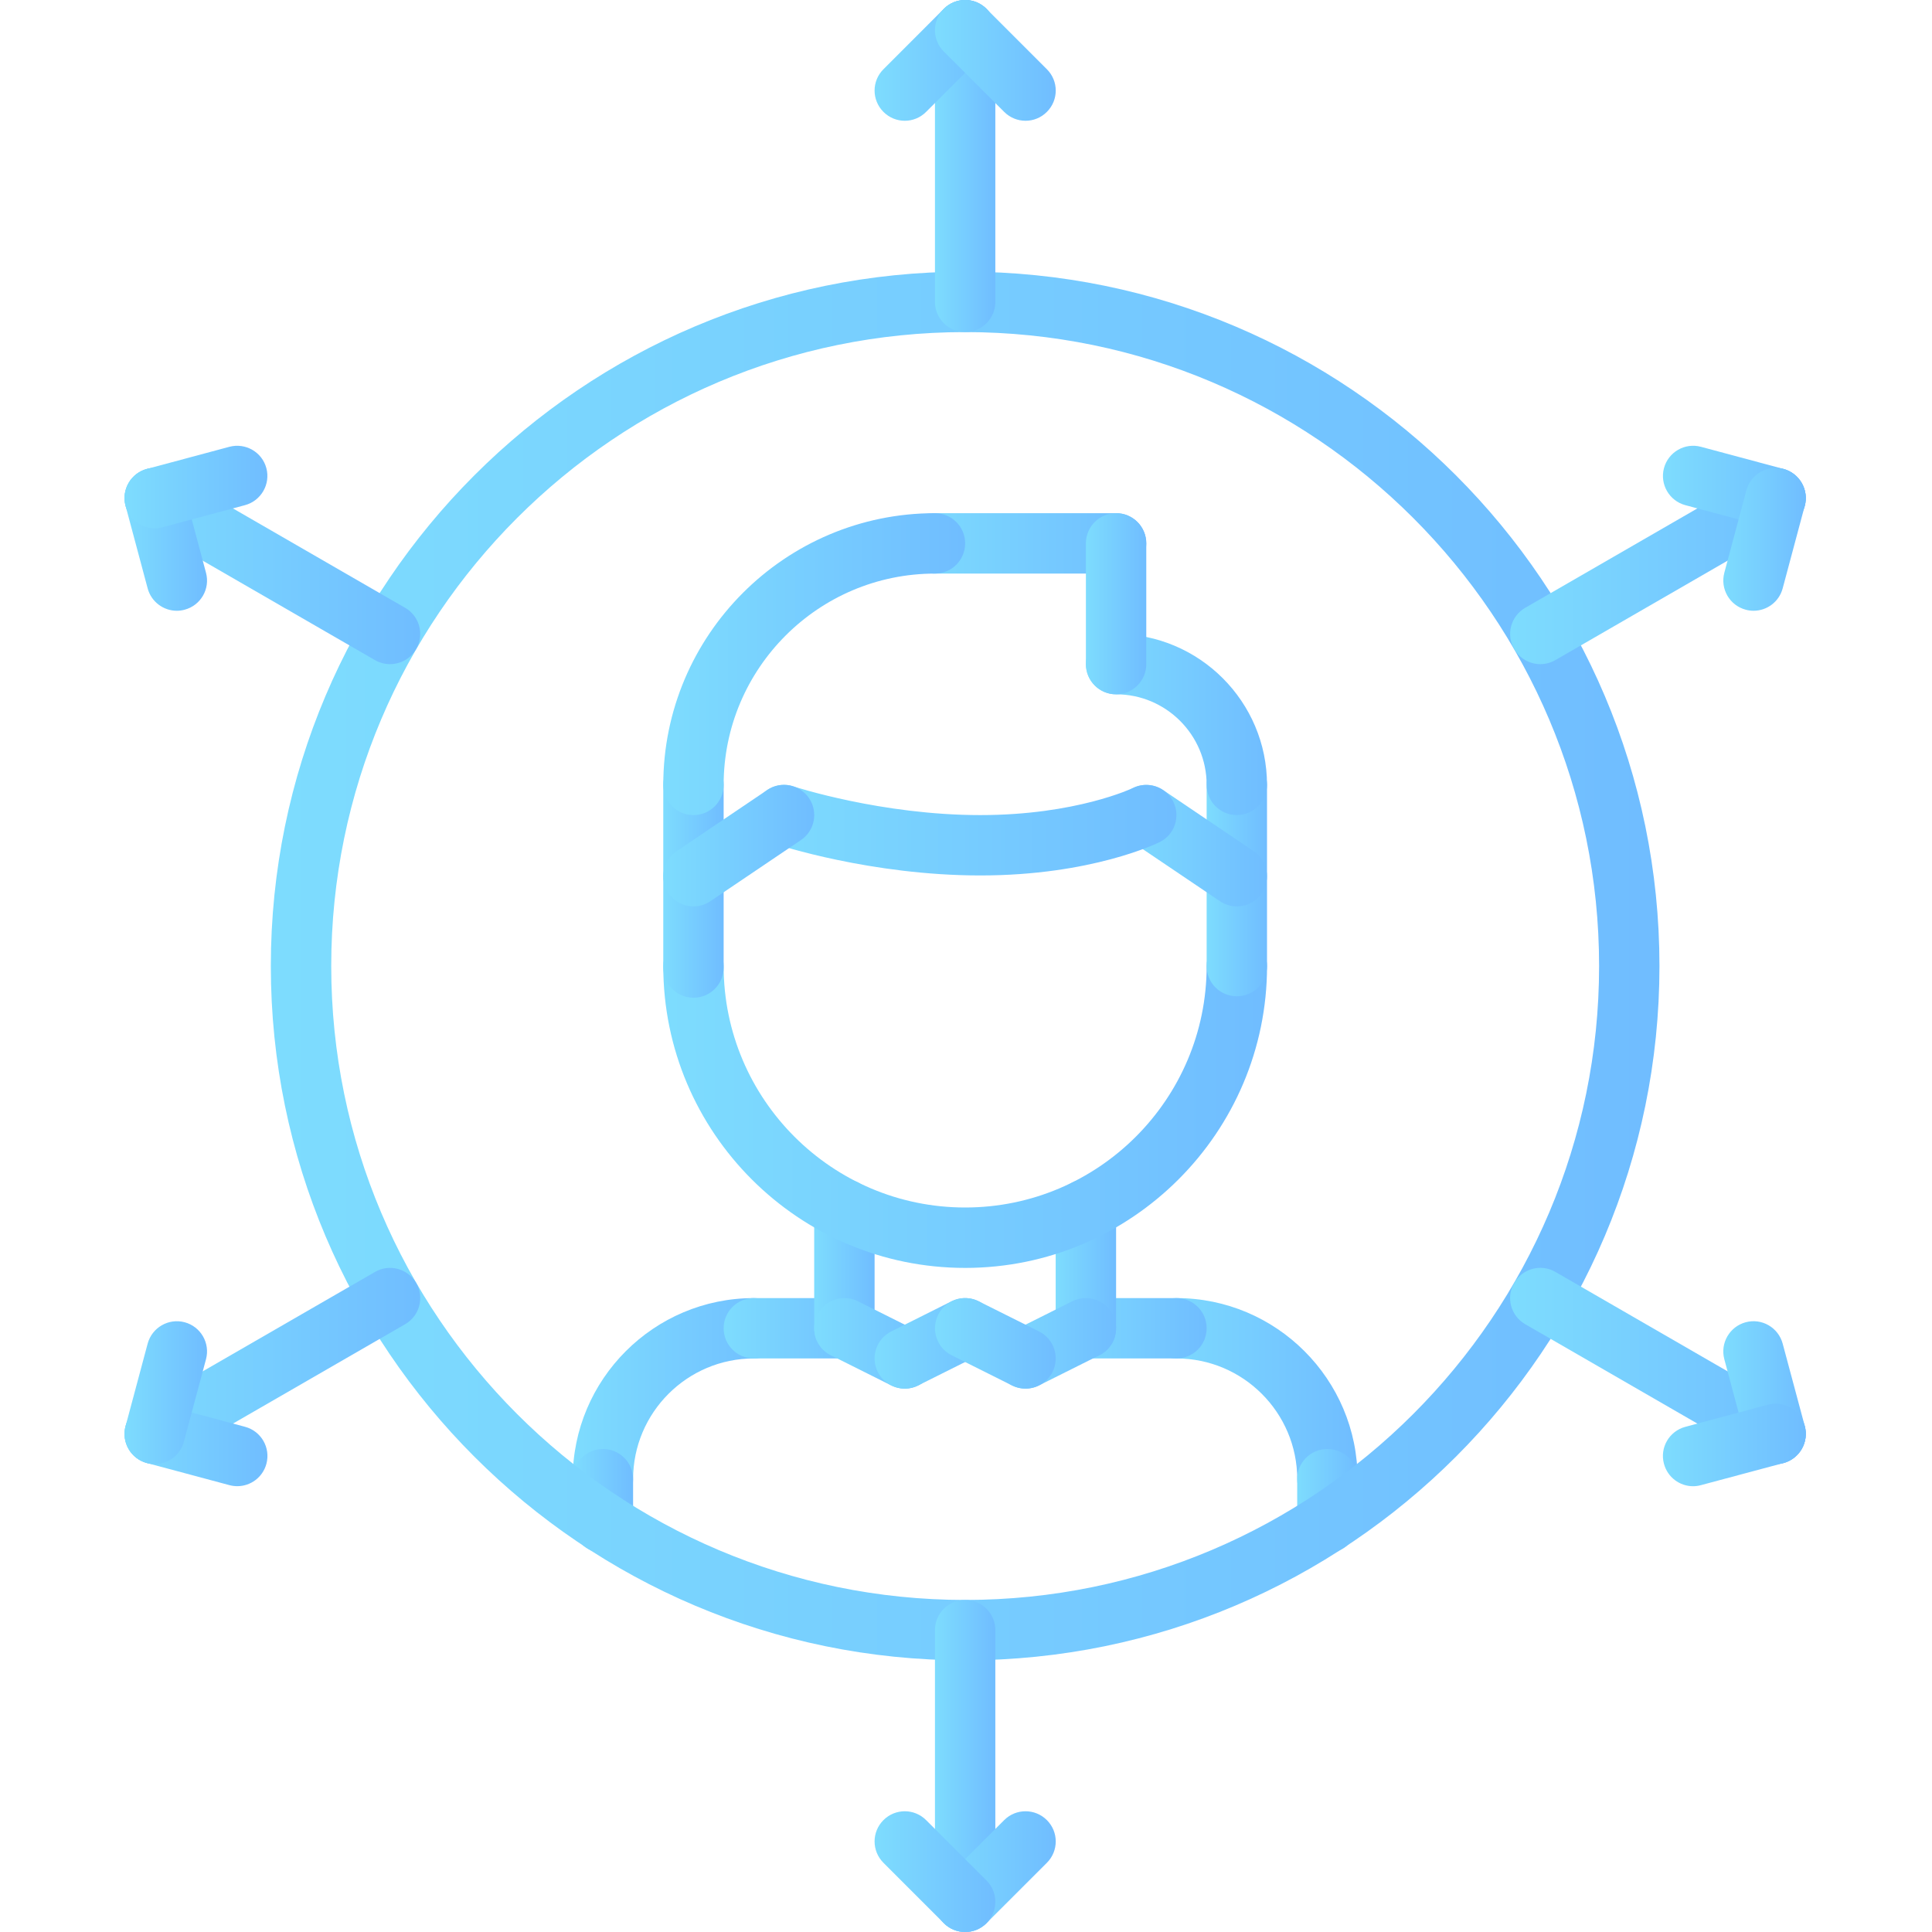 <svg width="45" height="45" viewBox="0 0 45 45" fill="none" xmlns="http://www.w3.org/2000/svg">
<g clip-path="url(#clip0)">
<path d="M14.043 35.157C13.654 35.157 13.339 34.842 13.339 34.453C13.339 32.127 15.231 30.235 17.558 30.235C17.947 30.235 18.261 30.549 18.261 30.938C18.261 31.326 17.947 31.641 17.558 31.641C16.007 31.641 14.746 32.902 14.746 34.453C14.746 34.842 14.431 35.157 14.043 35.157Z" fill="url(#paint0_linear)"/>
<path d="M19.668 31.641H17.558C17.17 31.641 16.855 31.326 16.855 30.938C16.855 30.549 17.17 30.235 17.558 30.235H19.668C20.057 30.235 20.371 30.549 20.371 30.938C20.371 31.326 20.057 31.641 19.668 31.641Z" fill="url(#paint1_linear)"/>
<path d="M14.043 36.169C13.654 36.169 13.339 35.855 13.339 35.466V34.453C13.339 34.064 13.654 33.75 14.043 33.75C14.431 33.75 14.746 34.064 14.746 34.453V35.466C14.746 35.855 14.431 36.169 14.043 36.169Z" fill="url(#paint2_linear)"/>
<path d="M30.918 35.157C30.529 35.157 30.215 34.842 30.215 34.453C30.215 32.902 28.953 31.641 27.402 31.641C27.014 31.641 26.699 31.326 26.699 30.938C26.699 30.549 27.014 30.235 27.402 30.235C29.729 30.235 31.621 32.127 31.621 34.453C31.621 34.842 31.307 35.157 30.918 35.157Z" fill="url(#paint3_linear)"/>
<path d="M27.402 31.641H25.293C24.904 31.641 24.589 31.326 24.589 30.938C24.589 30.549 24.904 30.235 25.293 30.235H27.402C27.791 30.235 28.105 30.549 28.105 30.938C28.105 31.326 27.791 31.641 27.402 31.641Z" fill="url(#paint4_linear)"/>
<path d="M30.918 36.169C30.529 36.169 30.214 35.855 30.214 35.466V34.453C30.214 34.064 30.529 33.75 30.918 33.75C31.306 33.75 31.621 34.064 31.621 34.453V35.466C31.621 35.855 31.306 36.169 30.918 36.169Z" fill="url(#paint5_linear)"/>
<path d="M19.668 31.641C19.279 31.641 18.964 31.326 18.964 30.938V28.17C18.964 27.781 19.279 27.467 19.668 27.467C20.056 27.467 20.371 27.781 20.371 28.17V30.938C20.371 31.326 20.056 31.641 19.668 31.641Z" fill="url(#paint6_linear)"/>
<path d="M25.293 31.641C24.904 31.641 24.589 31.326 24.589 30.938V28.17C24.589 27.781 24.904 27.467 25.293 27.467C25.681 27.467 25.996 27.781 25.996 28.17V30.938C25.996 31.326 25.681 31.641 25.293 31.641Z" fill="url(#paint7_linear)"/>
<path d="M25.996 13.36H21.777C21.389 13.36 21.074 13.044 21.074 12.656C21.074 12.268 21.389 11.953 21.777 11.953H25.996C26.385 11.953 26.699 12.268 26.699 12.656C26.699 13.044 26.385 13.36 25.996 13.36Z" fill="url(#paint8_linear)"/>
<path d="M22.48 29.532C18.602 29.532 15.449 26.378 15.449 22.502C15.449 22.113 15.764 21.799 16.152 21.799C16.541 21.799 16.855 22.113 16.855 22.502C16.855 25.602 19.378 28.125 22.48 28.125C25.582 28.125 28.105 25.602 28.105 22.502C28.105 22.113 28.42 21.799 28.808 21.799C29.197 21.799 29.512 22.113 29.512 22.502C29.512 26.378 26.357 29.532 22.48 29.532Z" fill="url(#paint9_linear)"/>
<path d="M16.152 23.239C15.764 23.239 15.449 22.924 15.449 22.536V18.282C15.449 17.893 15.764 17.578 16.152 17.578C16.541 17.578 16.855 17.893 16.855 18.282V22.536C16.855 22.924 16.541 23.239 16.152 23.239Z" fill="url(#paint10_linear)"/>
<path d="M28.808 23.205C28.419 23.205 28.105 22.89 28.105 22.502V18.282C28.105 17.893 28.419 17.578 28.808 17.578C29.197 17.578 29.511 17.893 29.511 18.282V22.502C29.511 22.89 29.197 23.205 28.808 23.205Z" fill="url(#paint11_linear)"/>
<path d="M28.808 18.984C28.419 18.984 28.105 18.669 28.105 18.28C28.105 17.118 27.159 16.172 25.996 16.172C25.607 16.172 25.293 15.857 25.293 15.469C25.293 15.081 25.607 14.766 25.996 14.766C27.934 14.766 29.511 16.343 29.511 18.28C29.511 18.669 29.197 18.984 28.808 18.984Z" fill="url(#paint12_linear)"/>
<path d="M25.996 16.172C25.607 16.172 25.293 15.857 25.293 15.469V12.656C25.293 12.268 25.607 11.953 25.996 11.953C26.385 11.953 26.699 12.268 26.699 12.656V15.469C26.699 15.857 26.385 16.172 25.996 16.172Z" fill="url(#paint13_linear)"/>
<path d="M16.152 18.985C15.764 18.985 15.449 18.669 15.449 18.282C15.449 14.792 18.288 11.953 21.777 11.953C22.166 11.953 22.48 12.268 22.48 12.656C22.48 13.044 22.166 13.36 21.777 13.36C19.064 13.36 16.855 15.567 16.855 18.282C16.855 18.669 16.541 18.985 16.152 18.985Z" fill="url(#paint14_linear)"/>
<path d="M28.808 21.112C28.673 21.112 28.536 21.073 28.415 20.991L26.305 19.567C25.983 19.35 25.899 18.913 26.115 18.592C26.333 18.27 26.769 18.184 27.092 18.402L29.201 19.826C29.523 20.044 29.608 20.481 29.391 20.802C29.256 21.003 29.034 21.112 28.808 21.112Z" fill="url(#paint15_linear)"/>
<path d="M22.832 20.391C20.292 20.391 18.13 19.682 18.04 19.652C17.672 19.529 17.473 19.132 17.594 18.763C17.717 18.395 18.114 18.192 18.483 18.317C18.503 18.324 20.528 18.985 22.832 18.985C25.066 18.985 26.375 18.36 26.389 18.354C26.736 18.184 27.158 18.327 27.329 18.675C27.5 19.022 27.359 19.442 27.013 19.613C26.948 19.645 25.424 20.391 22.832 20.391Z" fill="url(#paint16_linear)"/>
<path d="M16.153 21.112C15.927 21.112 15.705 21.003 15.569 20.802C15.352 20.48 15.437 20.044 15.759 19.826L17.868 18.402C18.19 18.184 18.628 18.27 18.845 18.592C19.062 18.914 18.977 19.35 18.655 19.567L16.546 20.991C16.425 21.073 16.288 21.112 16.153 21.112Z" fill="url(#paint17_linear)"/>
<path d="M21.073 32.344C20.968 32.344 20.86 32.32 20.76 32.27L19.354 31.567C19.006 31.393 18.865 30.971 19.039 30.623C19.213 30.276 19.636 30.137 19.983 30.309L21.389 31.012C21.736 31.186 21.877 31.608 21.703 31.956C21.58 32.202 21.331 32.344 21.073 32.344Z" fill="url(#paint18_linear)"/>
<path d="M21.075 32.344C20.817 32.344 20.569 32.202 20.445 31.955C20.271 31.608 20.412 31.185 20.759 31.012L22.165 30.308C22.513 30.137 22.934 30.275 23.109 30.623C23.282 30.97 23.142 31.393 22.795 31.566L21.388 32.269C21.288 32.32 21.18 32.344 21.075 32.344Z" fill="url(#paint19_linear)"/>
<path d="M23.887 32.344C23.629 32.344 23.381 32.202 23.257 31.955C23.083 31.608 23.224 31.185 23.571 31.012L24.977 30.308C25.325 30.137 25.747 30.275 25.921 30.623C26.095 30.97 25.954 31.393 25.607 31.566L24.201 32.269C24.1 32.32 23.992 32.344 23.887 32.344Z" fill="url(#paint20_linear)"/>
<path d="M23.886 32.344C23.78 32.344 23.673 32.32 23.572 32.27L22.166 31.567C21.819 31.393 21.678 30.971 21.852 30.623C22.026 30.276 22.448 30.137 22.795 30.309L24.202 31.012C24.549 31.186 24.689 31.608 24.516 31.956C24.392 32.202 24.144 32.344 23.886 32.344Z" fill="url(#paint21_linear)"/>
<path d="M22.48 38.672C13.562 38.672 6.308 31.418 6.308 22.5C6.308 13.583 13.562 6.328 22.48 6.328C31.398 6.328 38.652 13.583 38.652 22.5C38.652 31.418 31.398 38.672 22.48 38.672ZM22.48 7.735C14.339 7.735 7.715 14.358 7.715 22.5C7.715 30.641 14.339 37.266 22.48 37.266C30.622 37.266 37.246 30.641 37.246 22.5C37.246 14.358 30.622 7.735 22.48 7.735Z" fill="url(#paint22_linear)"/>
<path d="M22.48 45C22.092 45 21.777 44.686 21.777 44.297V37.969C21.777 37.58 22.092 37.266 22.48 37.266C22.869 37.266 23.183 37.58 23.183 37.969V44.297C23.183 44.686 22.869 45 22.48 45Z" fill="url(#paint23_linear)"/>
<path d="M22.48 45C22.3 45 22.12 44.931 21.983 44.794C21.708 44.519 21.708 44.075 21.983 43.8L23.389 42.394C23.664 42.119 24.109 42.119 24.384 42.394C24.659 42.668 24.659 43.113 24.384 43.388L22.977 44.794C22.84 44.931 22.66 45 22.48 45Z" fill="url(#paint24_linear)"/>
<path d="M22.48 45C22.3 45 22.12 44.931 21.983 44.794L20.577 43.388C20.302 43.113 20.302 42.668 20.577 42.394C20.852 42.119 21.296 42.119 21.571 42.394L22.977 43.8C23.252 44.075 23.252 44.519 22.977 44.794C22.84 44.931 22.66 45 22.48 45Z" fill="url(#paint25_linear)"/>
<path d="M22.48 7.735C22.092 7.735 21.777 7.419 21.777 7.031V0.703C21.777 0.315 22.092 0 22.48 0C22.869 0 23.183 0.315 23.183 0.703V7.031C23.183 7.419 22.869 7.735 22.48 7.735Z" fill="url(#paint26_linear)"/>
<path d="M21.074 2.813C20.894 2.813 20.714 2.744 20.577 2.606C20.302 2.332 20.302 1.887 20.577 1.613L21.983 0.206C22.258 -0.069 22.702 -0.069 22.977 0.206C23.252 0.481 23.252 0.926 22.977 1.2L21.571 2.606C21.434 2.744 21.254 2.813 21.074 2.813Z" fill="url(#paint27_linear)"/>
<path d="M23.887 2.813C23.707 2.813 23.527 2.744 23.389 2.606L21.983 1.2C21.708 0.926 21.708 0.481 21.983 0.206C22.258 -0.069 22.702 -0.069 22.977 0.206L24.384 1.613C24.659 1.887 24.659 2.332 24.384 2.606C24.247 2.744 24.067 2.813 23.887 2.813Z" fill="url(#paint28_linear)"/>
<path d="M41.357 34.102C41.237 34.102 41.116 34.071 41.006 34.007L35.525 30.843C35.188 30.649 35.073 30.219 35.268 29.883C35.462 29.547 35.893 29.43 36.228 29.625L41.709 32.79C42.046 32.984 42.161 33.414 41.966 33.75C41.836 33.975 41.599 34.102 41.357 34.102Z" fill="url(#paint29_linear)"/>
<path d="M41.357 34.102C41.047 34.102 40.763 33.895 40.678 33.581L40.163 31.66C40.062 31.285 40.286 30.899 40.66 30.798C41.036 30.697 41.421 30.92 41.522 31.296L42.037 33.216C42.138 33.591 41.914 33.977 41.539 34.078C41.478 34.094 41.417 34.102 41.357 34.102Z" fill="url(#paint30_linear)"/>
<path d="M39.435 34.617C39.125 34.617 38.841 34.41 38.757 34.095C38.655 33.72 38.879 33.334 39.254 33.234L41.175 32.719C41.55 32.618 41.935 32.841 42.036 33.216C42.137 33.591 41.914 33.977 41.539 34.078L39.618 34.592C39.557 34.609 39.496 34.617 39.435 34.617Z" fill="url(#paint31_linear)"/>
<path d="M9.084 15.469C8.964 15.469 8.843 15.438 8.733 15.375L3.253 12.211C2.917 12.017 2.801 11.586 2.995 11.25C3.189 10.914 3.62 10.798 3.956 10.993L9.436 14.157C9.773 14.351 9.888 14.781 9.693 15.117C9.563 15.343 9.327 15.469 9.084 15.469Z" fill="url(#paint32_linear)"/>
<path d="M4.118 14.226C3.808 14.226 3.523 14.018 3.439 13.704L2.925 11.783C2.825 11.408 3.048 11.023 3.423 10.922C3.798 10.821 4.183 11.044 4.284 11.419L4.798 13.34C4.899 13.716 4.676 14.101 4.301 14.201C4.24 14.218 4.179 14.226 4.118 14.226Z" fill="url(#paint33_linear)"/>
<path d="M3.604 12.305C3.293 12.305 3.009 12.097 2.925 11.783C2.824 11.408 3.047 11.023 3.422 10.922L5.342 10.407C5.718 10.307 6.104 10.529 6.204 10.904C6.304 11.279 6.081 11.665 5.706 11.766L3.786 12.28C3.725 12.297 3.664 12.305 3.604 12.305Z" fill="url(#paint34_linear)"/>
<path d="M35.877 15.469C35.634 15.469 35.398 15.343 35.268 15.117C35.074 14.781 35.189 14.351 35.525 14.157L41.006 10.993C41.342 10.799 41.772 10.913 41.966 11.25C42.161 11.587 42.045 12.017 41.709 12.21L36.228 15.375C36.118 15.438 35.997 15.469 35.877 15.469Z" fill="url(#paint35_linear)"/>
<path d="M41.358 12.305C41.298 12.305 41.237 12.297 41.175 12.28L39.254 11.766C38.88 11.665 38.657 11.28 38.757 10.904C38.858 10.529 39.244 10.306 39.619 10.407L41.539 10.922C41.914 11.023 42.137 11.408 42.037 11.783C41.953 12.097 41.668 12.305 41.358 12.305Z" fill="url(#paint36_linear)"/>
<path d="M40.843 14.226C40.783 14.226 40.722 14.218 40.66 14.201C40.286 14.101 40.063 13.716 40.163 13.34L40.678 11.419C40.778 11.044 41.164 10.823 41.539 10.922C41.914 11.023 42.136 11.408 42.036 11.783L41.522 13.704C41.438 14.019 41.154 14.226 40.843 14.226Z" fill="url(#paint37_linear)"/>
<path d="M3.605 34.101C3.362 34.101 3.125 33.974 2.995 33.749C2.801 33.412 2.917 32.983 3.253 32.789L8.734 29.626C9.068 29.431 9.499 29.548 9.694 29.883C9.888 30.22 9.773 30.649 9.437 30.843L3.956 34.007C3.845 34.071 3.724 34.101 3.605 34.101Z" fill="url(#paint38_linear)"/>
<path d="M5.527 34.616C5.466 34.616 5.405 34.608 5.344 34.592L3.423 34.077C3.048 33.977 2.824 33.591 2.925 33.216C3.027 32.84 3.412 32.619 3.787 32.718L5.708 33.233C6.083 33.334 6.306 33.719 6.205 34.095C6.12 34.41 5.837 34.616 5.527 34.616Z" fill="url(#paint39_linear)"/>
<path d="M3.605 34.101C3.544 34.101 3.483 34.093 3.422 34.077C3.047 33.977 2.823 33.591 2.925 33.216L3.439 31.296C3.541 30.92 3.926 30.698 4.301 30.798C4.676 30.899 4.899 31.284 4.798 31.66L4.283 33.58C4.199 33.894 3.916 34.101 3.605 34.101Z" fill="url(#paint40_linear)"/>
</g>
<defs>
<linearGradient id="paint0_linear" x1="9.133" y1="30.235" x2="21.841" y2="30.235" gradientUnits="userSpaceOnUse">
<stop stop-color="#89F7FE"/>
<stop offset="1" stop-color="#66A6FF"/>
</linearGradient>
<linearGradient id="paint1_linear" x1="13.851" y1="30.235" x2="22.928" y2="30.235" gradientUnits="userSpaceOnUse">
<stop stop-color="#89F7FE"/>
<stop offset="1" stop-color="#66A6FF"/>
</linearGradient>
<linearGradient id="paint2_linear" x1="12.138" y1="33.75" x2="15.768" y2="33.75" gradientUnits="userSpaceOnUse">
<stop stop-color="#89F7FE"/>
<stop offset="1" stop-color="#66A6FF"/>
</linearGradient>
<linearGradient id="paint3_linear" x1="22.493" y1="30.235" x2="35.2" y2="30.235" gradientUnits="userSpaceOnUse">
<stop stop-color="#89F7FE"/>
<stop offset="1" stop-color="#66A6FF"/>
</linearGradient>
<linearGradient id="paint4_linear" x1="21.585" y1="30.235" x2="30.662" y2="30.235" gradientUnits="userSpaceOnUse">
<stop stop-color="#89F7FE"/>
<stop offset="1" stop-color="#66A6FF"/>
</linearGradient>
<linearGradient id="paint5_linear" x1="29.013" y1="33.75" x2="32.643" y2="33.75" gradientUnits="userSpaceOnUse">
<stop stop-color="#89F7FE"/>
<stop offset="1" stop-color="#66A6FF"/>
</linearGradient>
<linearGradient id="paint6_linear" x1="17.763" y1="27.467" x2="21.393" y2="27.467" gradientUnits="userSpaceOnUse">
<stop stop-color="#89F7FE"/>
<stop offset="1" stop-color="#66A6FF"/>
</linearGradient>
<linearGradient id="paint7_linear" x1="23.388" y1="27.467" x2="27.018" y2="27.467" gradientUnits="userSpaceOnUse">
<stop stop-color="#89F7FE"/>
<stop offset="1" stop-color="#66A6FF"/>
</linearGradient>
<linearGradient id="paint8_linear" x1="16.267" y1="11.953" x2="30.79" y2="11.953" gradientUnits="userSpaceOnUse">
<stop stop-color="#89F7FE"/>
<stop offset="1" stop-color="#66A6FF"/>
</linearGradient>
<linearGradient id="paint9_linear" x1="3.432" y1="21.799" x2="39.739" y2="21.799" gradientUnits="userSpaceOnUse">
<stop stop-color="#89F7FE"/>
<stop offset="1" stop-color="#66A6FF"/>
</linearGradient>
<linearGradient id="paint10_linear" x1="14.247" y1="17.578" x2="17.878" y2="17.578" gradientUnits="userSpaceOnUse">
<stop stop-color="#89F7FE"/>
<stop offset="1" stop-color="#66A6FF"/>
</linearGradient>
<linearGradient id="paint11_linear" x1="26.903" y1="17.578" x2="30.534" y2="17.578" gradientUnits="userSpaceOnUse">
<stop stop-color="#89F7FE"/>
<stop offset="1" stop-color="#66A6FF"/>
</linearGradient>
<linearGradient id="paint12_linear" x1="21.687" y1="14.766" x2="32.579" y2="14.766" gradientUnits="userSpaceOnUse">
<stop stop-color="#89F7FE"/>
<stop offset="1" stop-color="#66A6FF"/>
</linearGradient>
<linearGradient id="paint13_linear" x1="24.091" y1="11.953" x2="27.721" y2="11.953" gradientUnits="userSpaceOnUse">
<stop stop-color="#89F7FE"/>
<stop offset="1" stop-color="#66A6FF"/>
</linearGradient>
<linearGradient id="paint14_linear" x1="9.44" y1="11.953" x2="27.594" y2="11.953" gradientUnits="userSpaceOnUse">
<stop stop-color="#89F7FE"/>
<stop offset="1" stop-color="#66A6FF"/>
</linearGradient>
<linearGradient id="paint15_linear" x1="22.991" y1="18.282" x2="32.068" y2="18.282" gradientUnits="userSpaceOnUse">
<stop stop-color="#89F7FE"/>
<stop offset="1" stop-color="#66A6FF"/>
</linearGradient>
<linearGradient id="paint16_linear" x1="9.147" y1="18.28" x2="34.56" y2="18.28" gradientUnits="userSpaceOnUse">
<stop stop-color="#89F7FE"/>
<stop offset="1" stop-color="#66A6FF"/>
</linearGradient>
<linearGradient id="paint17_linear" x1="12.444" y1="18.282" x2="21.523" y2="18.282" gradientUnits="userSpaceOnUse">
<stop stop-color="#89F7FE"/>
<stop offset="1" stop-color="#66A6FF"/>
</linearGradient>
<linearGradient id="paint18_linear" x1="16.561" y1="30.236" x2="23.823" y2="30.236" gradientUnits="userSpaceOnUse">
<stop stop-color="#89F7FE"/>
<stop offset="1" stop-color="#66A6FF"/>
</linearGradient>
<linearGradient id="paint19_linear" x1="17.966" y1="30.235" x2="25.229" y2="30.235" gradientUnits="userSpaceOnUse">
<stop stop-color="#89F7FE"/>
<stop offset="1" stop-color="#66A6FF"/>
</linearGradient>
<linearGradient id="paint20_linear" x1="20.779" y1="30.235" x2="28.041" y2="30.235" gradientUnits="userSpaceOnUse">
<stop stop-color="#89F7FE"/>
<stop offset="1" stop-color="#66A6FF"/>
</linearGradient>
<linearGradient id="paint21_linear" x1="19.373" y1="30.236" x2="26.636" y2="30.236" gradientUnits="userSpaceOnUse">
<stop stop-color="#89F7FE"/>
<stop offset="1" stop-color="#66A6FF"/>
</linearGradient>
<linearGradient id="paint22_linear" x1="-21.331" y1="6.328" x2="62.175" y2="6.328" gradientUnits="userSpaceOnUse">
<stop stop-color="#89F7FE"/>
<stop offset="1" stop-color="#66A6FF"/>
</linearGradient>
<linearGradient id="paint23_linear" x1="20.575" y1="37.266" x2="24.206" y2="37.266" gradientUnits="userSpaceOnUse">
<stop stop-color="#89F7FE"/>
<stop offset="1" stop-color="#66A6FF"/>
</linearGradient>
<linearGradient id="paint24_linear" x1="19.373" y1="42.188" x2="26.636" y2="42.188" gradientUnits="userSpaceOnUse">
<stop stop-color="#89F7FE"/>
<stop offset="1" stop-color="#66A6FF"/>
</linearGradient>
<linearGradient id="paint25_linear" x1="17.967" y1="42.188" x2="25.229" y2="42.188" gradientUnits="userSpaceOnUse">
<stop stop-color="#89F7FE"/>
<stop offset="1" stop-color="#66A6FF"/>
</linearGradient>
<linearGradient id="paint26_linear" x1="20.575" y1="0" x2="24.206" y2="0" gradientUnits="userSpaceOnUse">
<stop stop-color="#89F7FE"/>
<stop offset="1" stop-color="#66A6FF"/>
</linearGradient>
<linearGradient id="paint27_linear" x1="17.967" y1="0" x2="25.229" y2="0" gradientUnits="userSpaceOnUse">
<stop stop-color="#89F7FE"/>
<stop offset="1" stop-color="#66A6FF"/>
</linearGradient>
<linearGradient id="paint28_linear" x1="19.373" y1="0" x2="26.636" y2="0" gradientUnits="userSpaceOnUse">
<stop stop-color="#89F7FE"/>
<stop offset="1" stop-color="#66A6FF"/>
</linearGradient>
<linearGradient id="paint29_linear" x1="29.287" y1="29.531" x2="47.071" y2="29.531" gradientUnits="userSpaceOnUse">
<stop stop-color="#89F7FE"/>
<stop offset="1" stop-color="#66A6FF"/>
</linearGradient>
<linearGradient id="paint30_linear" x1="38.497" y1="30.774" x2="43.459" y2="30.774" gradientUnits="userSpaceOnUse">
<stop stop-color="#89F7FE"/>
<stop offset="1" stop-color="#66A6FF"/>
</linearGradient>
<linearGradient id="paint31_linear" x1="35.888" y1="32.695" x2="44.481" y2="32.695" gradientUnits="userSpaceOnUse">
<stop stop-color="#89F7FE"/>
<stop offset="1" stop-color="#66A6FF"/>
</linearGradient>
<linearGradient id="paint32_linear" x1="-2.984" y1="10.898" x2="14.797" y2="10.898" gradientUnits="userSpaceOnUse">
<stop stop-color="#89F7FE"/>
<stop offset="1" stop-color="#66A6FF"/>
</linearGradient>
<linearGradient id="paint33_linear" x1="1.26" y1="10.898" x2="6.219" y2="10.898" gradientUnits="userSpaceOnUse">
<stop stop-color="#89F7FE"/>
<stop offset="1" stop-color="#66A6FF"/>
</linearGradient>
<linearGradient id="paint34_linear" x1="0.058" y1="10.383" x2="8.647" y2="10.383" gradientUnits="userSpaceOnUse">
<stop stop-color="#89F7FE"/>
<stop offset="1" stop-color="#66A6FF"/>
</linearGradient>
<linearGradient id="paint35_linear" x1="29.288" y1="10.898" x2="47.069" y2="10.898" gradientUnits="userSpaceOnUse">
<stop stop-color="#89F7FE"/>
<stop offset="1" stop-color="#66A6FF"/>
</linearGradient>
<linearGradient id="paint36_linear" x1="35.89" y1="10.383" x2="44.481" y2="10.383" gradientUnits="userSpaceOnUse">
<stop stop-color="#89F7FE"/>
<stop offset="1" stop-color="#66A6FF"/>
</linearGradient>
<linearGradient id="paint37_linear" x1="38.498" y1="10.898" x2="43.457" y2="10.898" gradientUnits="userSpaceOnUse">
<stop stop-color="#89F7FE"/>
<stop offset="1" stop-color="#66A6FF"/>
</linearGradient>
<linearGradient id="paint38_linear" x1="-2.984" y1="29.531" x2="14.797" y2="29.531" gradientUnits="userSpaceOnUse">
<stop stop-color="#89F7FE"/>
<stop offset="1" stop-color="#66A6FF"/>
</linearGradient>
<linearGradient id="paint39_linear" x1="0.057" y1="32.695" x2="8.65" y2="32.695" gradientUnits="userSpaceOnUse">
<stop stop-color="#89F7FE"/>
<stop offset="1" stop-color="#66A6FF"/>
</linearGradient>
<linearGradient id="paint40_linear" x1="1.258" y1="30.774" x2="6.22" y2="30.774" gradientUnits="userSpaceOnUse">
<stop stop-color="#89F7FE"/>
<stop offset="1" stop-color="#66A6FF"/>
</linearGradient>
<clipPath id="clip0">
<rect width="45" height="45" fill="white"/>
</clipPath>
</defs>
</svg>
